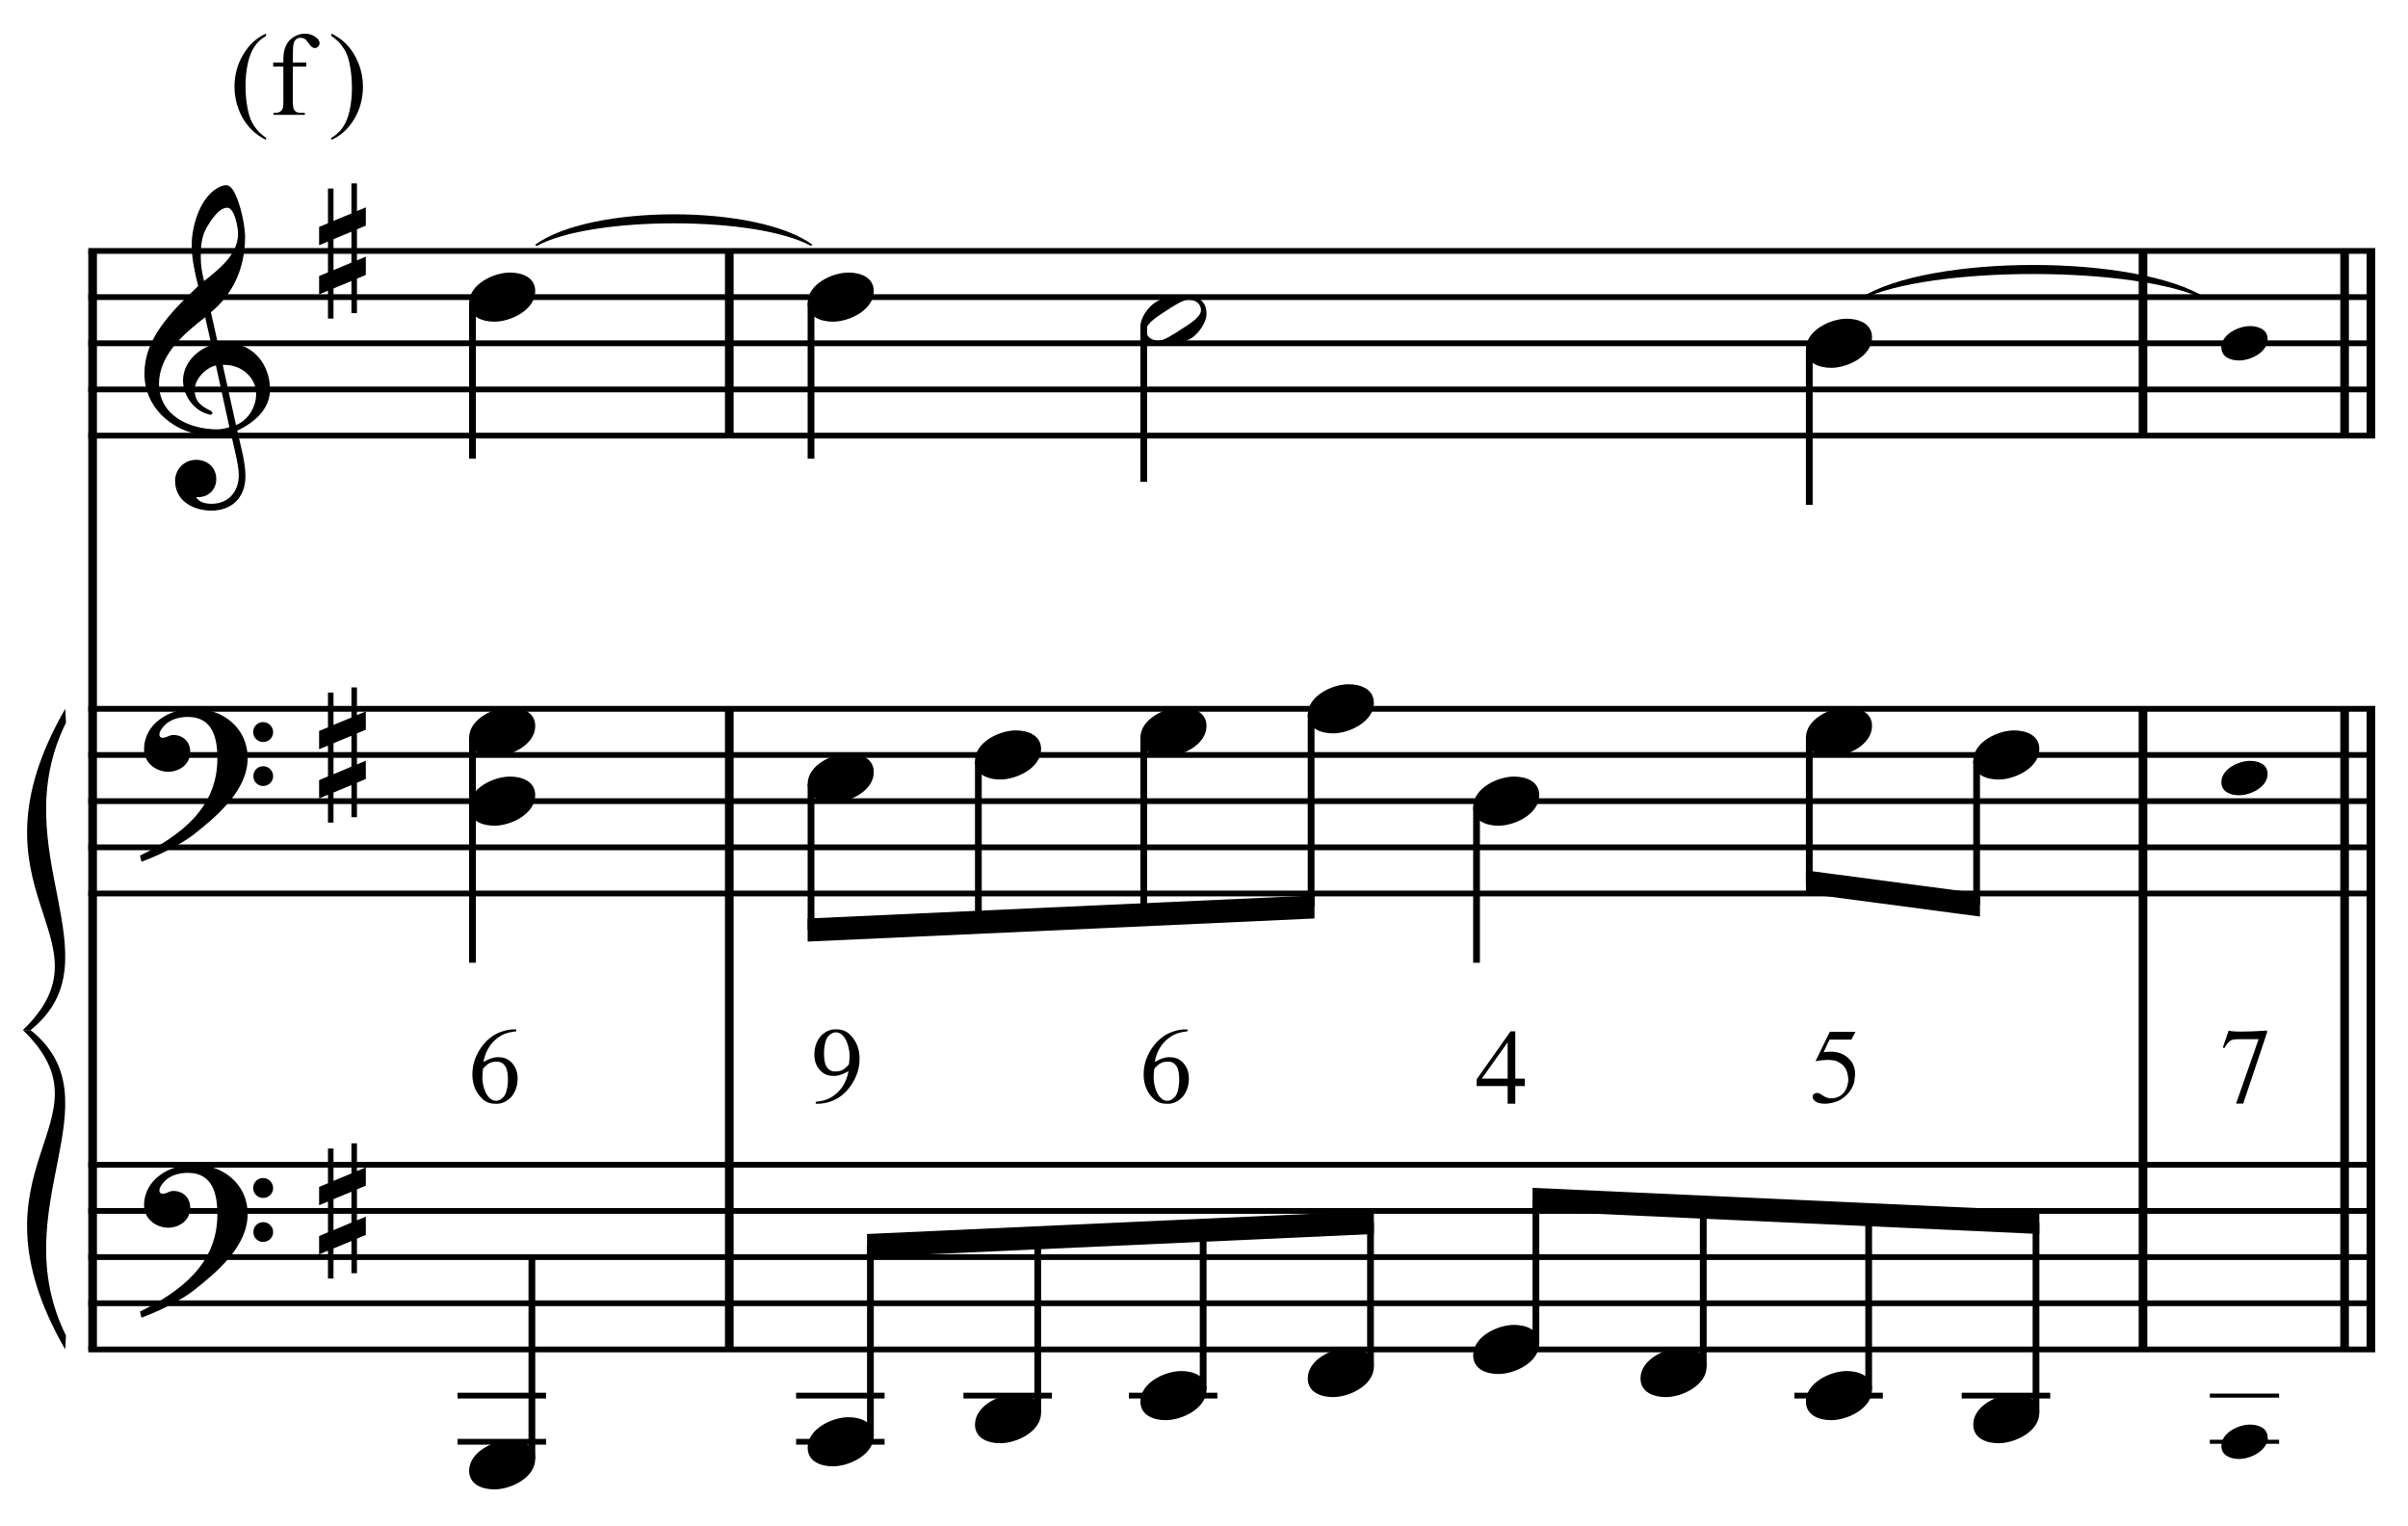 <?xml version="1.0" encoding="UTF-8" standalone="no"?>
<!DOCTYPE svg PUBLIC "-//W3C//DTD SVG 1.1//EN" "http://www.w3.org/Graphics/SVG/1.1/DTD/svg11.dtd">
<svg width="100%" height="100%" viewBox="0 0 1114 706" version="1.1" xmlns="http://www.w3.org/2000/svg" xmlns:xlink="http://www.w3.org/1999/xlink" xml:space="preserve" xmlns:serif="http://www.serif.com/" style="fill-rule:evenodd;clip-rule:evenodd;stroke-miterlimit:10;">
    <g id="Trim" transform="matrix(4.167,0,0,4.167,0,0)">
        <g transform="matrix(0,1,1,0,-594.147,-19.712)">
            <path d="M47.566,604.43L169.499,604.43" style="fill:none;fill-rule:nonzero;stroke:black;stroke-width:0.96px;"/>
        </g>
        <g transform="matrix(0,1,1,0,-498.053,-64.983)">
            <path d="M143.66,579.018L214.77,579.018" style="fill:none;fill-rule:nonzero;stroke:black;stroke-width:0.96px;"/>
        </g>
        <g transform="matrix(0,1,1,0,-574.181,-141.111)">
            <path d="M168.965,655.146L189.465,655.146" style="fill:none;fill-rule:nonzero;stroke:black;stroke-width:0.96px;"/>
        </g>
        <g transform="matrix(0,1,1,0,-341.1,-221.936)">
            <path d="M300.613,579.018L371.723,579.018" style="fill:none;fill-rule:nonzero;stroke:black;stroke-width:0.96px;"/>
        </g>
        <g transform="matrix(0,1,1,0,-417.228,-298.064)">
            <path d="M325.918,655.146L346.418,655.146" style="fill:none;fill-rule:nonzero;stroke:black;stroke-width:0.96px;"/>
        </g>
        <g transform="matrix(0,1,1,0,-315.796,-247.241)">
            <path d="M325.918,579.018L397.027,579.018" style="fill:none;fill-rule:nonzero;stroke:black;stroke-width:0.96px;"/>
        </g>
        <g transform="matrix(0,1,1,0,-318.718,-244.318)">
            <path d="M322.995,579.018L394.105,579.018" style="fill:none;fill-rule:nonzero;stroke:black;stroke-width:0.96px;"/>
        </g>
        <g transform="matrix(0,1,1,0,-391.923,-323.369)">
            <path d="M351.223,655.146L371.723,655.146" style="fill:none;fill-rule:nonzero;stroke:black;stroke-width:0.96px;"/>
        </g>
        <g transform="matrix(0,1,1,0,-394.846,-320.446)">
            <path d="M348.3,655.146L368.8,655.146" style="fill:none;fill-rule:nonzero;stroke:black;stroke-width:0.96px;"/>
        </g>
        <g>
            <path d="M29.976,43.229C29.976,40.441 28.069,38.063 25.158,38.063C24.83,38.063 24.523,38.084 24.195,38.145L23.416,34.66C25.876,32.651 27.208,29.72 27.208,26.337C27.208,25.292 26.901,23.672 26.47,22.422C26.101,21.356 25.671,20.556 25.138,20.556C24.687,20.556 24.297,20.761 23.928,21.007C22.145,22.196 21.284,25.148 21.284,27.198C21.284,28.736 21.632,30.253 22.001,31.749C18.742,34.845 16.036,37.674 16.036,41.487C16.036,45.525 19.644,48.354 23.498,48.354C24.215,48.354 24.953,48.293 25.63,48.088C25.937,49.482 26.511,51.634 26.511,52.721C26.511,54.566 25.384,55.919 23.477,55.919C22.944,55.919 22.063,55.796 21.796,55.181L22.001,55.181C23.231,55.181 24.01,54.258 24.01,53.192C24.01,51.819 22.965,51.04 21.776,51.04C20.32,51.04 19.439,52.249 19.439,53.336C19.439,55.755 21.653,56.677 23.477,56.677C25.794,56.677 27.249,55.16 27.249,52.864C27.249,51.224 26.675,49.379 26.347,47.801C28.192,46.919 29.976,45.464 29.976,43.229ZM26.429,25.927C26.429,28.244 24.379,29.822 22.657,31.196C22.432,30.314 22.288,29.433 22.288,28.531C22.288,27.342 22.37,26.194 23.006,25.148C23.416,24.451 24.318,23.057 25.22,23.057C26.06,23.057 26.429,25.292 26.429,25.927ZM25.466,47.411C25.076,47.555 24.564,47.657 24.133,47.657C21.038,47.657 17.655,46.14 17.655,42.594C17.655,39.375 20.484,36.977 22.78,35.214L23.477,38.309C21.796,38.842 20.32,40.4 20.32,42.225C20.32,43.701 21.243,45.177 22.596,45.792C22.76,45.853 23.211,46.038 23.375,46.038C23.518,46.038 23.58,45.935 23.58,45.812C23.58,45.443 21.612,45.259 21.612,43.311C21.612,42.081 22.801,40.851 23.969,40.564L25.466,47.411ZM28.438,43.721C28.438,45.177 27.557,46.632 26.204,47.186L24.728,40.503L24.953,40.503C26.798,40.503 28.438,41.876 28.438,43.721Z" style="fill-rule:nonzero;"/>
            <path d="M27.495,84.148C27.495,80.786 24.728,78.654 21.509,78.654C18.865,78.654 15.995,80.273 15.995,83.205C15.995,84.66 17.307,85.665 18.68,85.665C19.951,85.665 21.12,84.804 21.12,83.451C21.12,82.303 20.279,81.585 19.254,81.585C18.742,81.585 18.516,81.893 18.086,81.893C17.799,81.893 17.696,81.729 17.696,81.565C17.696,81.175 17.983,80.827 18.229,80.56C18.844,79.863 19.91,79.576 20.853,79.576C23.621,79.576 24.133,81.934 24.133,84.189C24.133,89.703 20.033,92.758 15.544,94.972C15.687,95.566 15.667,95.587 15.728,95.648C17.963,94.808 20.3,93.598 21.632,92.532C24.113,90.564 27.495,87.715 27.495,84.148ZM30.324,81.278C30.324,80.663 29.832,80.15 29.197,80.15C28.602,80.15 28.11,80.642 28.11,81.257C28.11,81.872 28.602,82.364 29.217,82.364C29.832,82.364 30.324,81.872 30.324,81.278ZM30.324,86.157C30.324,85.542 29.832,85.05 29.217,85.05C28.602,85.05 28.131,85.542 28.131,86.136C28.131,86.772 28.602,87.243 29.217,87.243C29.832,87.243 30.324,86.751 30.324,86.157Z" style="fill-rule:nonzero;"/>
            <path d="M27.495,134.758C27.495,131.396 24.728,129.264 21.509,129.264C18.865,129.264 15.995,130.883 15.995,133.815C15.995,135.27 17.307,136.275 18.68,136.275C19.951,136.275 21.12,135.414 21.12,134.061C21.12,132.913 20.279,132.195 19.254,132.195C18.742,132.195 18.516,132.503 18.086,132.503C17.799,132.503 17.696,132.339 17.696,132.175C17.696,131.785 17.983,131.437 18.229,131.17C18.844,130.473 19.91,130.186 20.853,130.186C23.621,130.186 24.133,132.544 24.133,134.799C24.133,140.313 20.033,143.368 15.544,145.582C15.687,146.176 15.667,146.197 15.728,146.258C17.963,145.418 20.3,144.208 21.632,143.142C24.113,141.174 27.495,138.325 27.495,134.758ZM30.324,131.888C30.324,131.273 29.832,130.76 29.197,130.76C28.602,130.76 28.11,131.252 28.11,131.867C28.11,132.482 28.602,132.974 29.217,132.974C29.832,132.974 30.324,132.482 30.324,131.888ZM30.324,136.767C30.324,136.152 29.832,135.66 29.217,135.66C28.602,135.66 28.131,136.152 28.131,136.746C28.131,137.382 28.602,137.853 29.217,137.853C29.832,137.853 30.324,137.361 30.324,136.767Z" style="fill-rule:nonzero;"/>
        </g>
        <g>
            <path d="M40.614,30.519L40.614,28.49L39.63,28.9L39.63,25.456L40.614,25.046L40.614,23.016L39.63,23.426L39.63,20.351L39.015,20.351L39.015,23.693L37.026,24.513L37.026,20.925L36.411,20.925L36.411,24.779L35.427,25.189L35.427,27.219L36.411,26.809L36.411,30.232L35.427,30.642L35.427,32.672L36.411,32.262L36.411,35.357L37.026,35.357L37.026,32.016L39.015,31.196L39.015,34.763L39.63,34.763L39.63,30.929L40.614,30.519ZM39.015,29.146L37.026,29.986L37.026,26.542L39.015,25.722L39.015,29.146Z" style="fill-rule:nonzero;"/>
            <path d="M40.614,86.469L40.614,84.44L39.63,84.85L39.63,81.406L40.614,80.996L40.614,78.966L39.63,79.376L39.63,76.301L39.015,76.301L39.015,79.643L37.026,80.463L37.026,76.875L36.411,76.875L36.411,80.729L35.427,81.139L35.427,83.169L36.411,82.759L36.411,86.182L35.427,86.592L35.427,88.622L36.411,88.212L36.411,91.307L37.026,91.307L37.026,87.966L39.015,87.146L39.015,90.713L39.63,90.713L39.63,86.879L40.614,86.469ZM39.015,85.096L37.026,85.936L37.026,82.492L39.015,81.672L39.015,85.096Z" style="fill-rule:nonzero;"/>
            <path d="M40.614,137.079L40.614,135.05L39.63,135.46L39.63,132.016L40.614,131.606L40.614,129.576L39.63,129.986L39.63,126.911L39.015,126.911L39.015,130.253L37.026,131.073L37.026,127.485L36.411,127.485L36.411,131.339L35.427,131.749L35.427,133.779L36.411,133.369L36.411,136.792L35.427,137.202L35.427,139.232L36.411,138.822L36.411,141.917L37.026,141.917L37.026,138.576L39.015,137.756L39.015,141.323L39.63,141.323L39.63,137.489L40.614,137.079ZM39.015,135.706L37.026,136.546L37.026,133.102L39.015,132.282L39.015,135.706Z" style="fill-rule:nonzero;"/>
        </g>
        <g transform="matrix(1,0,0,1,-98.25,-637.542)">
            <path d="M108.052,665.396L361.953,665.396" style="fill:none;fill-rule:nonzero;stroke:black;stroke-width:0.64px;"/>
        </g>
        <g transform="matrix(1,0,0,1,-98.25,-627.292)">
            <path d="M108.052,660.271L361.953,660.271" style="fill:none;fill-rule:nonzero;stroke:black;stroke-width:0.64px;"/>
        </g>
        <g transform="matrix(1,0,0,1,-98.25,-617.042)">
            <path d="M108.052,655.146L361.953,655.146" style="fill:none;fill-rule:nonzero;stroke:black;stroke-width:0.64px;"/>
        </g>
        <g transform="matrix(1,0,0,1,-98.25,-606.792)">
            <path d="M108.052,650.021L361.953,650.021" style="fill:none;fill-rule:nonzero;stroke:black;stroke-width:0.64px;"/>
        </g>
        <g transform="matrix(1,0,0,1,-98.25,-596.542)">
            <path d="M108.052,644.896L361.953,644.896" style="fill:none;fill-rule:nonzero;stroke:black;stroke-width:0.64px;"/>
        </g>
        <g transform="matrix(1,0,0,1,-98.25,-535.896)">
            <path d="M108.052,614.573L361.953,614.573" style="fill:none;fill-rule:nonzero;stroke:black;stroke-width:0.64px;"/>
        </g>
        <g transform="matrix(1,0,0,1,-98.25,-525.646)">
            <path d="M108.052,609.448L361.953,609.448" style="fill:none;fill-rule:nonzero;stroke:black;stroke-width:0.64px;"/>
        </g>
        <g transform="matrix(1,0,0,1,-98.25,-515.396)">
            <path d="M108.052,604.323L361.953,604.323" style="fill:none;fill-rule:nonzero;stroke:black;stroke-width:0.64px;"/>
        </g>
        <g transform="matrix(1,0,0,1,-98.25,-505.146)">
            <path d="M108.052,599.198L361.953,599.198" style="fill:none;fill-rule:nonzero;stroke:black;stroke-width:0.64px;"/>
        </g>
        <g transform="matrix(1,0,0,1,-98.25,-494.896)">
            <path d="M108.052,594.073L361.953,594.073" style="fill:none;fill-rule:nonzero;stroke:black;stroke-width:0.64px;"/>
        </g>
        <g transform="matrix(1,0,0,1,-98.25,-434.677)">
            <path d="M108.052,563.964L361.953,563.964" style="fill:none;fill-rule:nonzero;stroke:black;stroke-width:0.64px;"/>
        </g>
        <g transform="matrix(1,0,0,1,-98.25,-424.427)">
            <path d="M108.052,558.839L361.953,558.839" style="fill:none;fill-rule:nonzero;stroke:black;stroke-width:0.64px;"/>
        </g>
        <g transform="matrix(1,0,0,1,-98.25,-414.177)">
            <path d="M108.052,553.714L361.953,553.714" style="fill:none;fill-rule:nonzero;stroke:black;stroke-width:0.64px;"/>
        </g>
        <g transform="matrix(1,0,0,1,-98.25,-403.927)">
            <path d="M108.052,548.589L361.953,548.589" style="fill:none;fill-rule:nonzero;stroke:black;stroke-width:0.64px;"/>
        </g>
        <g transform="matrix(1,0,0,1,-98.25,-393.677)">
            <path d="M108.052,543.464L361.953,543.464" style="fill:none;fill-rule:nonzero;stroke:black;stroke-width:0.64px;"/>
        </g>
        <g transform="matrix(1,0,0,1,-98.25,-500.234)">
            <path d="M105.49,578.911C93.723,599.411 111.373,604.323 100.792,614.573L101.646,614.573C111.458,606.693 98.549,594.671 105.575,580.449" style="fill-rule:nonzero;"/>
        </g>
        <g transform="matrix(1,0,0,1,-98.25,-429.125)">
            <path d="M105.49,578.912C93.723,558.412 111.373,553.714 100.792,543.464L101.646,543.464C111.458,551.343 98.549,563.152 105.575,577.374" style="fill-rule:nonzero;"/>
        </g>
        <g transform="matrix(0,1,1,0,-598.516,-108.43)">
            <path d="M142.067,650.973L159.347,650.973" style="fill:none;fill-rule:nonzero;stroke:black;stroke-width:0.75px;"/>
        </g>
        <g transform="matrix(0,1,1,0,-546.412,-56.326)">
            <path d="M138.223,598.869L163.191,598.869" style="fill:none;fill-rule:nonzero;stroke:black;stroke-width:0.75px;"/>
        </g>
        <g transform="matrix(0,-1,-1,0,601.571,308.029)">
            <path d="M146.108,542.521L168.493,542.521" style="fill:none;fill-rule:nonzero;stroke:black;stroke-width:0.75px;"/>
        </g>
        <g transform="matrix(1,0,0,1,-98.25,-373.177)">
            <path d="M149.052,533.214L158.875,533.214" style="fill:none;fill-rule:nonzero;stroke:black;stroke-width:0.64px;"/>
        </g>
        <g transform="matrix(1,0,0,1,-98.25,-383.427)">
            <path d="M149.052,538.339L158.875,538.339" style="fill:none;fill-rule:nonzero;stroke:black;stroke-width:0.64px;"/>
        </g>
        <g transform="matrix(0,1,1,0,-560.933,-146.014)">
            <path d="M179.65,650.973L196.931,650.973" style="fill:none;fill-rule:nonzero;stroke:black;stroke-width:0.75px;"/>
        </g>
        <g transform="matrix(0,1,1,0,-521.408,-180.374)">
            <path d="M216.613,648.391L233.853,648.391" style="fill:none;fill-rule:nonzero;stroke:black;stroke-width:0.75px;"/>
        </g>
        <g transform="matrix(0,1,1,0,-444.98,-251.717)">
            <path d="M290.478,645.848L307.759,645.848" style="fill:none;fill-rule:nonzero;stroke:black;stroke-width:0.75px;"/>
        </g>
        <g>
            <path d="M59.422,32.323C59.422,30.765 57.926,30.253 56.614,30.253C54.81,30.253 52.083,31.544 52.083,33.635C52.083,35.193 53.58,35.706 54.892,35.706C56.696,35.706 59.422,34.414 59.422,32.323Z" style="fill-rule:nonzero;"/>
            <path d="M59.422,80.583C59.422,79.025 57.926,78.513 56.614,78.513C54.81,78.513 52.083,79.804 52.083,81.895C52.083,83.453 53.58,83.966 54.892,83.966C56.696,83.966 59.422,82.674 59.422,80.583Z" style="fill-rule:nonzero;"/>
            <path d="M59.422,88.271C59.422,86.713 57.926,86.2 56.614,86.2C54.81,86.2 52.083,87.492 52.083,89.583C52.083,91.141 53.58,91.653 54.892,91.653C56.696,91.653 59.422,90.362 59.422,88.271Z" style="fill-rule:nonzero;"/>
            <path d="M59.422,161.941C59.422,160.383 57.926,159.87 56.614,159.87C54.81,159.87 52.083,161.162 52.083,163.253C52.083,164.811 53.58,165.323 54.892,165.323C56.696,165.323 59.422,164.032 59.422,161.941Z" style="fill-rule:nonzero;"/>
        </g>
        <path d="M57.309,114.262L57.309,114.477C56.791,114.533 56.356,114.63 56.006,114.77C55.655,114.909 55.312,115.131 54.977,115.434C54.642,115.729 54.363,116.083 54.14,116.498C53.917,116.912 53.761,117.371 53.674,117.873C54.399,117.466 54.993,117.295 55.456,117.359C56.006,117.359 56.476,117.578 56.867,118.017C57.265,118.463 57.465,119.025 57.465,119.703C57.465,120.492 57.241,121.166 56.795,121.724C56.245,122.314 55.627,122.577 54.941,122.513C54.399,122.513 53.937,122.334 53.554,121.975C52.813,121.273 52.442,120.368 52.442,119.26C52.442,118.535 52.586,117.855 52.873,117.221C53.16,116.588 53.534,116.039 53.997,115.577C54.467,115.107 54.973,114.772 55.515,114.573C56.073,114.365 56.56,114.262 56.974,114.262L57.309,114.262ZM53.626,118.626C53.578,118.977 53.554,119.316 53.554,119.643C53.554,120.002 53.622,120.408 53.757,120.863C53.901,121.309 54.108,121.656 54.379,121.903C54.579,122.094 54.822,122.19 55.109,122.19C55.364,122.19 55.623,122.051 55.886,121.771C56.157,121.5 56.325,120.954 56.388,120.133C56.412,119.304 56.325,118.726 56.125,118.399C55.918,118.056 55.627,117.869 55.252,117.837C54.909,117.829 54.626,117.877 54.403,117.981C54.188,118.068 53.929,118.284 53.626,118.626Z" style="fill-rule:nonzero;"/>
        <g>
            <path d="M97.006,32.323C97.006,30.765 95.509,30.253 94.197,30.253C92.393,30.253 89.667,31.544 89.667,33.635C89.667,35.193 91.163,35.706 92.475,35.706C94.279,35.706 97.006,34.414 97.006,32.323Z" style="fill-rule:nonzero;"/>
            <path d="M133.948,34.845C133.948,33.164 132.698,32.795 131.283,32.795C130.34,32.795 129.049,33.041 128.249,33.574C127.45,34.107 126.609,35.275 126.609,36.239C126.609,37.92 127.839,38.289 129.274,38.289C130.258,38.289 131.488,38.043 132.308,37.51C133.087,36.997 133.948,35.788 133.948,34.845ZM133.333,34.435C133.333,35.255 131.796,36.116 131.181,36.526C130.402,37.038 129.233,37.817 128.639,37.817C127.921,37.817 127.245,37.428 127.245,36.649C127.245,35.829 128.823,34.927 129.438,34.517C130.217,34.004 131.345,33.266 131.939,33.266C132.657,33.266 133.333,33.656 133.333,34.435Z" style="fill-rule:nonzero;"/>
        </g>
        <path d="M207.834,37.448C207.834,35.89 206.337,35.378 205.025,35.378C203.221,35.378 200.495,36.669 200.495,38.76C200.495,40.318 201.991,40.831 203.303,40.831C205.107,40.831 207.834,39.539 207.834,37.448Z" style="fill-rule:nonzero;"/>
        <path d="M97.006,85.709C97.006,84.151 95.509,83.638 94.197,83.638C92.393,83.638 89.667,84.93 89.667,87.021C89.667,88.579 91.163,89.091 92.475,89.091C94.279,89.091 97.006,87.8 97.006,85.709Z" style="fill-rule:nonzero;"/>
        <path d="M115.584,83.146C115.584,81.588 114.087,81.076 112.775,81.076C110.971,81.076 108.245,82.367 108.245,84.458C108.245,86.016 109.741,86.529 111.053,86.529C112.857,86.529 115.584,85.237 115.584,83.146Z" style="fill-rule:nonzero;"/>
        <path d="M133.948,80.584C133.948,79.026 132.452,78.513 131.14,78.513C129.336,78.513 126.609,79.805 126.609,81.896C126.609,83.454 128.106,83.966 129.418,83.966C131.222,83.966 133.948,82.675 133.948,80.584Z" style="fill-rule:nonzero;"/>
        <path d="M152.527,78.021C152.527,76.463 151.03,75.951 149.718,75.951C147.914,75.951 145.188,77.242 145.188,79.333C145.188,80.891 146.684,81.404 147.996,81.404C149.8,81.404 152.527,80.112 152.527,78.021Z" style="fill-rule:nonzero;"/>
        <g transform="matrix(0,1,1,0,-508.081,-93.162)">
            <path d="M180.184,598.122L196.397,598.122" style="fill:none;fill-rule:nonzero;stroke:black;stroke-width:0.75px;"/>
        </g>
        <g transform="matrix(0,1,1,0,-491.213,-113.45)">
            <path d="M197.91,599.832L215.827,599.832" style="fill:none;fill-rule:nonzero;stroke:black;stroke-width:0.75px;"/>
        </g>
        <g transform="matrix(0,1,1,0,-474.554,-133.52)">
            <path d="M215.417,601.537L235.049,601.537" style="fill:none;fill-rule:nonzero;stroke:black;stroke-width:0.75px;"/>
        </g>
        <g transform="matrix(0,1,1,0,-457.686,-153.808)">
            <path d="M233.142,603.247L254.48,603.247" style="fill:none;fill-rule:nonzero;stroke:black;stroke-width:0.75px;"/>
        </g>
        <g transform="matrix(1,0,0,1,-98.25,-489.344)">
            <path d="M244.185,588.734L187.917,591.297L187.917,593.859L244.185,591.297" style="fill-rule:nonzero;"/>
        </g>
        <g transform="matrix(0,1,1,0,-431.1,-163.951)">
            <path d="M253.536,595.026L270.816,595.026" style="fill:none;fill-rule:nonzero;stroke:black;stroke-width:0.75px;"/>
        </g>
        <path d="M170.891,88.271C170.891,86.713 169.395,86.201 168.083,86.201C166.279,86.201 163.552,87.492 163.552,89.583C163.552,91.141 165.049,91.654 166.361,91.654C168.165,91.654 170.891,90.362 170.891,88.271Z" style="fill-rule:nonzero;"/>
        <g>
            <path d="M207.834,80.584C207.834,79.026 206.337,78.513 205.025,78.513C203.221,78.513 200.495,79.805 200.495,81.896C200.495,83.454 201.991,83.966 203.303,83.966C205.107,83.966 207.834,82.675 207.834,80.584Z" style="fill-rule:nonzero;"/>
            <path d="M226.412,83.146C226.412,81.588 224.915,81.076 223.603,81.076C221.799,81.076 219.073,82.367 219.073,84.458C219.073,86.016 220.569,86.529 221.881,86.529C223.685,86.529 226.412,85.237 226.412,83.146Z" style="fill-rule:nonzero;"/>
        </g>
        <g transform="matrix(0,1,1,0,-402.485,-209.222)">
            <path d="M291.119,603.354L307.118,603.354" style="fill:none;fill-rule:nonzero;stroke:black;stroke-width:0.75px;"/>
        </g>
        <g transform="matrix(0,1,1,0,-381.345,-225.238)">
            <path d="M309.697,600.791L325.696,600.791" style="fill:none;fill-rule:nonzero;stroke:black;stroke-width:0.75px;"/>
        </g>
        <g transform="matrix(1,0,0,1,-98.25,-494.896)">
            <path d="M318.07,594.073L298.745,591.51L298.745,594.073L318.07,596.635" style="fill-rule:nonzero;"/>
        </g>
        <g transform="matrix(1,0,0,1,-98.25,-373.177)">
            <path d="M186.635,533.214L196.458,533.214" style="fill:none;fill-rule:nonzero;stroke:black;stroke-width:0.64px;"/>
        </g>
        <g transform="matrix(1,0,0,1,-98.25,-383.427)">
            <path d="M186.635,538.339L196.458,538.339" style="fill:none;fill-rule:nonzero;stroke:black;stroke-width:0.64px;"/>
        </g>
        <path d="M97.006,159.38C97.006,157.822 95.509,157.31 94.197,157.31C92.393,157.31 89.667,158.601 89.667,160.692C89.667,162.25 91.163,162.763 92.475,162.763C94.279,162.763 97.006,161.471 97.006,159.38Z" style="fill-rule:nonzero;"/>
        <g transform="matrix(0,-1,-1,0,641.076,343.691)">
            <path d="M184.332,544.443L205.435,544.443" style="fill:none;fill-rule:nonzero;stroke:black;stroke-width:0.75px;"/>
        </g>
        <g transform="matrix(1,0,0,1,-98.25,-383.427)">
            <path d="M205.213,538.339L215.036,538.339" style="fill:none;fill-rule:nonzero;stroke:black;stroke-width:0.64px;"/>
        </g>
        <path d="M115.584,156.818C115.584,155.26 114.087,154.747 112.775,154.747C110.971,154.747 108.245,156.039 108.245,158.13C108.245,159.688 109.741,160.2 111.053,160.2C112.857,160.2 115.584,158.909 115.584,156.818Z" style="fill-rule:nonzero;"/>
        <g transform="matrix(0,-1,-1,0,661.364,360.559)">
            <path d="M203.762,546.153L223.161,546.153" style="fill:none;fill-rule:nonzero;stroke:black;stroke-width:0.75px;"/>
        </g>
        <g transform="matrix(1,0,0,1,-98.25,-383.427)">
            <path d="M223.578,538.339L233.401,538.339" style="fill:none;fill-rule:nonzero;stroke:black;stroke-width:0.64px;"/>
        </g>
        <path d="M133.948,154.256C133.948,152.698 132.452,152.185 131.14,152.185C129.336,152.185 126.609,153.477 126.609,155.568C126.609,157.126 128.106,157.638 129.418,157.638C131.222,157.638 133.948,156.347 133.948,154.256Z" style="fill-rule:nonzero;"/>
        <path d="M152.527,151.693C152.527,150.135 151.03,149.623 149.718,149.623C147.914,149.623 145.188,150.914 145.188,153.005C145.188,154.563 146.684,155.076 147.996,155.076C149.8,155.076 152.527,153.784 152.527,151.693Z" style="fill-rule:nonzero;"/>
        <g>
            <path d="M170.891,149.131C170.891,147.573 169.395,147.06 168.083,147.06C166.279,147.06 163.552,148.352 163.552,150.443C163.552,152.001 165.049,152.513 166.361,152.513C168.165,152.513 170.891,151.222 170.891,149.131Z" style="fill-rule:nonzero;"/>
            <path d="M189.469,151.693C189.469,150.135 187.973,149.623 186.661,149.623C184.857,149.623 182.13,150.914 182.13,153.005C182.13,154.563 183.627,155.076 184.939,155.076C186.743,155.076 189.469,153.784 189.469,151.693Z" style="fill-rule:nonzero;"/>
        </g>
        <g transform="matrix(0,-1,-1,0,681.434,377.218)">
            <path d="M222.984,547.858L240.668,547.858" style="fill:none;fill-rule:nonzero;stroke:black;stroke-width:0.75px;"/>
        </g>
        <g transform="matrix(0,-1,-1,0,701.722,394.086)">
            <path d="M242.415,549.568L258.394,549.568" style="fill:none;fill-rule:nonzero;stroke:black;stroke-width:0.75px;"/>
        </g>
        <g transform="matrix(1,0,0,1,-98.25,-419.302)">
            <path d="M250.778,553.714L194.51,556.276L194.51,558.839L250.778,556.276" style="fill-rule:nonzero;"/>
        </g>
        <g transform="matrix(0,-1,-1,0,722.649,409.889)">
            <path d="M260.779,552.13L276.758,552.13" style="fill:none;fill-rule:nonzero;stroke:black;stroke-width:0.75px;"/>
        </g>
        <g transform="matrix(0,-1,-1,0,739.517,430.177)">
            <path d="M278.505,550.42L296.189,550.42" style="fill:none;fill-rule:nonzero;stroke:black;stroke-width:0.75px;"/>
        </g>
        <g transform="matrix(1,0,0,1,-98.25,-383.427)">
            <path d="M297.463,538.339L307.286,538.339" style="fill:none;fill-rule:nonzero;stroke:black;stroke-width:0.64px;"/>
        </g>
        <path d="M207.834,154.256C207.834,152.698 206.337,152.185 205.025,152.185C203.221,152.185 200.495,153.477 200.495,155.568C200.495,157.126 201.991,157.638 203.303,157.638C205.107,157.638 207.834,156.347 207.834,154.256Z" style="fill-rule:nonzero;"/>
        <g transform="matrix(0,-1,-1,0,756.177,450.246)">
            <path d="M296.012,548.715L315.411,548.715" style="fill:none;fill-rule:nonzero;stroke:black;stroke-width:0.75px;"/>
        </g>
        <g transform="matrix(1,0,0,1,-98.25,-383.427)">
            <path d="M316.042,538.339L325.865,538.339" style="fill:none;fill-rule:nonzero;stroke:black;stroke-width:0.64px;"/>
        </g>
        <path d="M226.412,156.818C226.412,155.26 224.915,154.747 223.603,154.747C221.799,154.747 219.073,156.039 219.073,158.13C219.073,159.688 220.569,160.2 221.881,160.2C223.685,160.2 226.412,158.909 226.412,156.818Z" style="fill-rule:nonzero;"/>
        <path d="M90.565,122.513L90.565,122.298C90.828,122.274 91.065,122.238 91.277,122.19C91.488,122.142 91.685,122.08 91.869,122.005C92.052,121.929 92.227,121.837 92.395,121.73C92.562,121.622 92.73,121.496 92.897,121.353C93.583,120.731 94.017,119.914 94.201,118.901C93.475,119.308 92.881,119.479 92.419,119.416C91.869,119.416 91.398,119.196 91.008,118.758C90.609,118.312 90.41,117.749 90.41,117.072C90.41,116.283 90.633,115.609 91.079,115.051C91.63,114.461 92.247,114.198 92.933,114.262C93.475,114.262 93.937,114.441 94.32,114.8C95.062,115.509 95.432,116.414 95.432,117.514C95.432,118.24 95.289,118.917 95.002,119.547C94.715,120.177 94.34,120.731 93.878,121.209C93.407,121.68 92.901,122.015 92.359,122.214C91.817,122.413 91.331,122.513 90.9,122.513L90.565,122.513ZM94.248,118.148C94.296,117.805 94.32,117.466 94.32,117.132C94.32,116.765 94.248,116.358 94.105,115.912C93.969,115.473 93.766,115.127 93.495,114.872C93.288,114.68 93.045,114.585 92.766,114.585C92.518,114.585 92.255,114.724 91.976,115.003C91.705,115.282 91.542,115.828 91.486,116.641C91.462,117.47 91.55,118.048 91.749,118.375C91.956,118.718 92.247,118.905 92.622,118.937C92.949,118.945 93.232,118.901 93.471,118.806C93.694,118.702 93.953,118.483 94.248,118.148Z" style="fill-rule:nonzero;"/>
        <path d="M131.835,114.262L131.835,114.477C131.317,114.533 130.883,114.63 130.532,114.77C130.181,114.909 129.838,115.131 129.503,115.434C129.168,115.729 128.889,116.083 128.666,116.498C128.443,116.912 128.288,117.371 128.2,117.873C128.925,117.466 129.519,117.295 129.982,117.359C130.532,117.359 131.002,117.578 131.393,118.017C131.791,118.463 131.991,119.025 131.991,119.703C131.991,120.492 131.767,121.166 131.321,121.724C130.771,122.314 130.153,122.577 129.467,122.513C128.925,122.513 128.463,122.334 128.08,121.975C127.339,121.273 126.968,120.368 126.968,119.26C126.968,118.535 127.112,117.855 127.399,117.221C127.686,116.588 128.06,116.039 128.523,115.577C128.993,115.107 129.499,114.772 130.041,114.573C130.599,114.365 131.086,114.262 131.5,114.262L131.835,114.262ZM128.152,118.626C128.104,118.977 128.08,119.316 128.08,119.643C128.08,120.002 128.148,120.408 128.284,120.863C128.427,121.309 128.634,121.656 128.905,121.903C129.105,122.094 129.348,122.19 129.635,122.19C129.89,122.19 130.149,122.051 130.412,121.771C130.683,121.5 130.851,120.954 130.914,120.133C130.938,119.304 130.851,118.726 130.651,118.399C130.444,118.056 130.153,117.869 129.778,117.837C129.436,117.829 129.153,117.877 128.929,117.981C128.714,118.068 128.455,118.284 128.152,118.626Z" style="fill-rule:nonzero;"/>
        <path d="M169.282,119.727L169.282,120.552L168.229,120.552L168.229,122.513L167.38,122.513L167.38,120.552L163.936,120.552L163.936,119.81L167.703,114.477L168.229,114.477L168.229,119.727L169.282,119.727ZM167.38,119.727L167.38,115.697L164.51,119.727L167.38,119.727Z" style="fill-rule:nonzero;"/>
        <path d="M205.997,114.525L205.543,115.398L203.115,115.398L202.458,116.797C203.893,116.566 204.953,116.956 205.639,117.969C205.942,118.543 206.029,119.121 205.902,119.703C205.902,119.958 205.85,120.211 205.746,120.462C205.643,120.713 205.507,120.948 205.34,121.168C205.172,121.387 204.981,121.586 204.766,121.765C204.55,121.945 204.331,122.086 204.108,122.19C203.582,122.405 203.084,122.513 202.613,122.513C202.135,122.513 201.786,122.431 201.567,122.268C201.348,122.104 201.238,121.927 201.238,121.736C201.238,121.624 201.284,121.526 201.375,121.443C201.467,121.359 201.581,121.317 201.716,121.317C201.82,121.317 201.91,121.333 201.985,121.365C202.061,121.397 202.191,121.477 202.374,121.604C202.677,121.811 202.972,121.915 203.259,121.915C203.809,121.915 204.255,121.742 204.598,121.395C204.941,121.048 205.144,120.548 205.208,119.894C205.176,119.32 205.061,118.874 204.861,118.555C204.67,118.236 204.335,117.973 203.857,117.765C203.251,117.606 202.486,117.614 201.561,117.789L203.151,114.525L205.997,114.525Z" style="fill-rule:nonzero;"/>
        <g transform="matrix(0,-1,-1,0,773.045,470.534)">
            <path d="M313.738,547.005L334.842,547.005" style="fill:none;fill-rule:nonzero;stroke:black;stroke-width:0.75px;"/>
        </g>
        <g transform="matrix(1,0,0,1,-98.25,-424.427)">
            <path d="M324.663,558.839L268.395,556.276L268.395,558.839L324.663,561.401" style="fill-rule:nonzero;"/>
        </g>
        <g transform="matrix(0,-1,-1,0,902.016,383.471)">
            <path d="M344.907,655.022L345.58,655.022" style="fill:none;fill-rule:nonzero;stroke:black;stroke-width:0.75px;"/>
        </g>
        <g transform="matrix(0,-1,-1,0,853.435,432.052)">
            <path d="M345.227,606.442L345.26,606.442" style="fill:none;fill-rule:nonzero;stroke:black;stroke-width:0.75px;"/>
        </g>
        <g transform="matrix(0,1,1,0,-282.066,-189.835)">
            <path d="M349.398,533.45L349.871,533.45" style="fill:none;fill-rule:nonzero;stroke:black;stroke-width:0.75px;"/>
        </g>
        <g transform="matrix(1,0,0,1,-98.25,-373.177)">
            <path d="M343.588,533.214L351.276,533.214" style="fill:none;fill-rule:nonzero;stroke:black;stroke-width:0.45px;"/>
        </g>
        <g transform="matrix(1,0,0,1,-98.25,-383.427)">
            <path d="M343.588,538.339L351.276,538.339" style="fill:none;fill-rule:nonzero;stroke:black;stroke-width:0.45px;"/>
        </g>
        <g>
            <path d="M251.757,37.645C251.757,36.554 250.71,36.196 249.791,36.196C248.528,36.196 246.62,37.1 246.62,38.563C246.62,39.654 247.667,40.013 248.586,40.013C249.849,40.013 251.757,39.109 251.757,37.645Z" style="fill-rule:nonzero;"/>
            <path d="M251.757,85.905C251.757,84.814 250.71,84.456 249.791,84.456C248.528,84.456 246.62,85.36 246.62,86.823C246.62,87.914 247.667,88.273 248.586,88.273C249.849,88.273 251.757,87.369 251.757,85.905Z" style="fill-rule:nonzero;"/>
        </g>
        <path d="M251.757,159.577C251.757,158.487 250.71,158.128 249.791,158.128C248.528,158.128 246.62,159.032 246.62,160.496C246.62,161.586 247.667,161.945 248.586,161.945C249.849,161.945 251.757,161.041 251.757,159.577Z" style="fill-rule:nonzero;"/>
        <path d="M247.428,114.393C247.89,114.545 249.309,114.545 251.685,114.393L251.685,114.62L249.042,122.501L248.253,122.501L250.752,115.35L248.576,115.35C248.121,115.35 247.806,115.402 247.631,115.505C247.384,115.681 247.157,115.96 246.949,116.342L246.782,116.271L247.428,114.393Z" style="fill-rule:nonzero;"/>
        <path d="M36.792,3.99L36.792,3.724C37.435,4.041 37.971,4.416 38.398,4.847C39.003,5.465 39.471,6.19 39.801,7.021C40.131,7.853 40.296,8.719 40.296,9.621C40.296,10.932 39.973,12.129 39.328,13.21C38.683,14.291 37.837,15.065 36.792,15.53L36.792,15.295C37.313,15.003 37.741,14.609 38.077,14.112C38.414,13.614 38.663,12.982 38.826,12.214C38.989,11.446 39.071,10.645 39.071,9.811C39.071,8.91 39.001,8.087 38.861,7.342C38.756,6.758 38.623,6.29 38.465,5.939C38.306,5.588 38.095,5.249 37.833,4.923C37.571,4.597 37.224,4.286 36.792,3.99Z" style="fill-rule:nonzero;"/>
        <g>
            <path d="M29.537,15.295L29.537,15.53C28.898,15.209 28.365,14.832 27.938,14.4C27.328,13.787 26.858,13.063 26.528,12.229C26.198,11.396 26.033,10.53 26.033,9.633C26.033,8.321 26.357,7.125 27.004,6.044C27.652,4.962 28.496,4.189 29.537,3.724L29.537,3.99C29.017,4.278 28.589,4.672 28.255,5.171C27.921,5.67 27.671,6.303 27.506,7.069C27.341,7.835 27.258,8.635 27.258,9.468C27.258,10.374 27.328,11.197 27.468,11.938C27.578,12.521 27.711,12.99 27.868,13.344C28.024,13.697 28.235,14.036 28.499,14.362C28.764,14.688 29.11,14.999 29.537,15.295Z" style="fill-rule:nonzero;"/>
            <path d="M32.508,7.393L32.508,11.214C32.508,11.756 32.567,12.098 32.685,12.242C32.842,12.428 33.051,12.521 33.314,12.521L33.841,12.521L33.841,12.75L30.369,12.75L30.369,12.521L30.629,12.521C30.798,12.521 30.953,12.479 31.092,12.395C31.232,12.31 31.328,12.196 31.381,12.052C31.434,11.908 31.46,11.629 31.46,11.214L31.46,7.393L30.33,7.393L30.33,6.936L31.46,6.936L31.46,6.555C31.46,5.975 31.553,5.484 31.74,5.082C31.926,4.68 32.21,4.355 32.593,4.108C32.976,3.86 33.407,3.736 33.885,3.736C34.329,3.736 34.738,3.88 35.11,4.168C35.356,4.358 35.478,4.572 35.478,4.809C35.478,4.936 35.423,5.056 35.313,5.168C35.203,5.28 35.085,5.336 34.958,5.336C34.861,5.336 34.758,5.301 34.65,5.231C34.542,5.161 34.41,5.011 34.253,4.781C34.097,4.55 33.953,4.394 33.822,4.314C33.69,4.234 33.544,4.193 33.384,4.193C33.189,4.193 33.024,4.245 32.889,4.349C32.753,4.453 32.656,4.613 32.597,4.831C32.537,5.049 32.508,5.611 32.508,6.517L32.508,6.936L34.006,6.936L34.006,7.393L32.508,7.393Z" style="fill-rule:nonzero;"/>
        </g>
        <g transform="matrix(-0.005,1,1,0.005,-592.316,-151.318)">
            <path d="M175.211,652.619C170.693,658.787 170.594,677.152 175.045,683.369L175.211,683.249C171.875,677.159 171.975,658.794 175.377,652.74L175.211,652.619" style="fill-rule:nonzero;"/>
        </g>
        <g transform="matrix(-0.005,1,1,0.005,-435.479,-296.745)">
            <path d="M326.612,643.646C321.666,651.311 321.562,674.373 326.439,682.083L326.612,681.973C322.843,674.379 322.947,651.317 326.784,643.757L326.612,643.646" style="fill-rule:nonzero;"/>
        </g>
    </g>
</svg>
